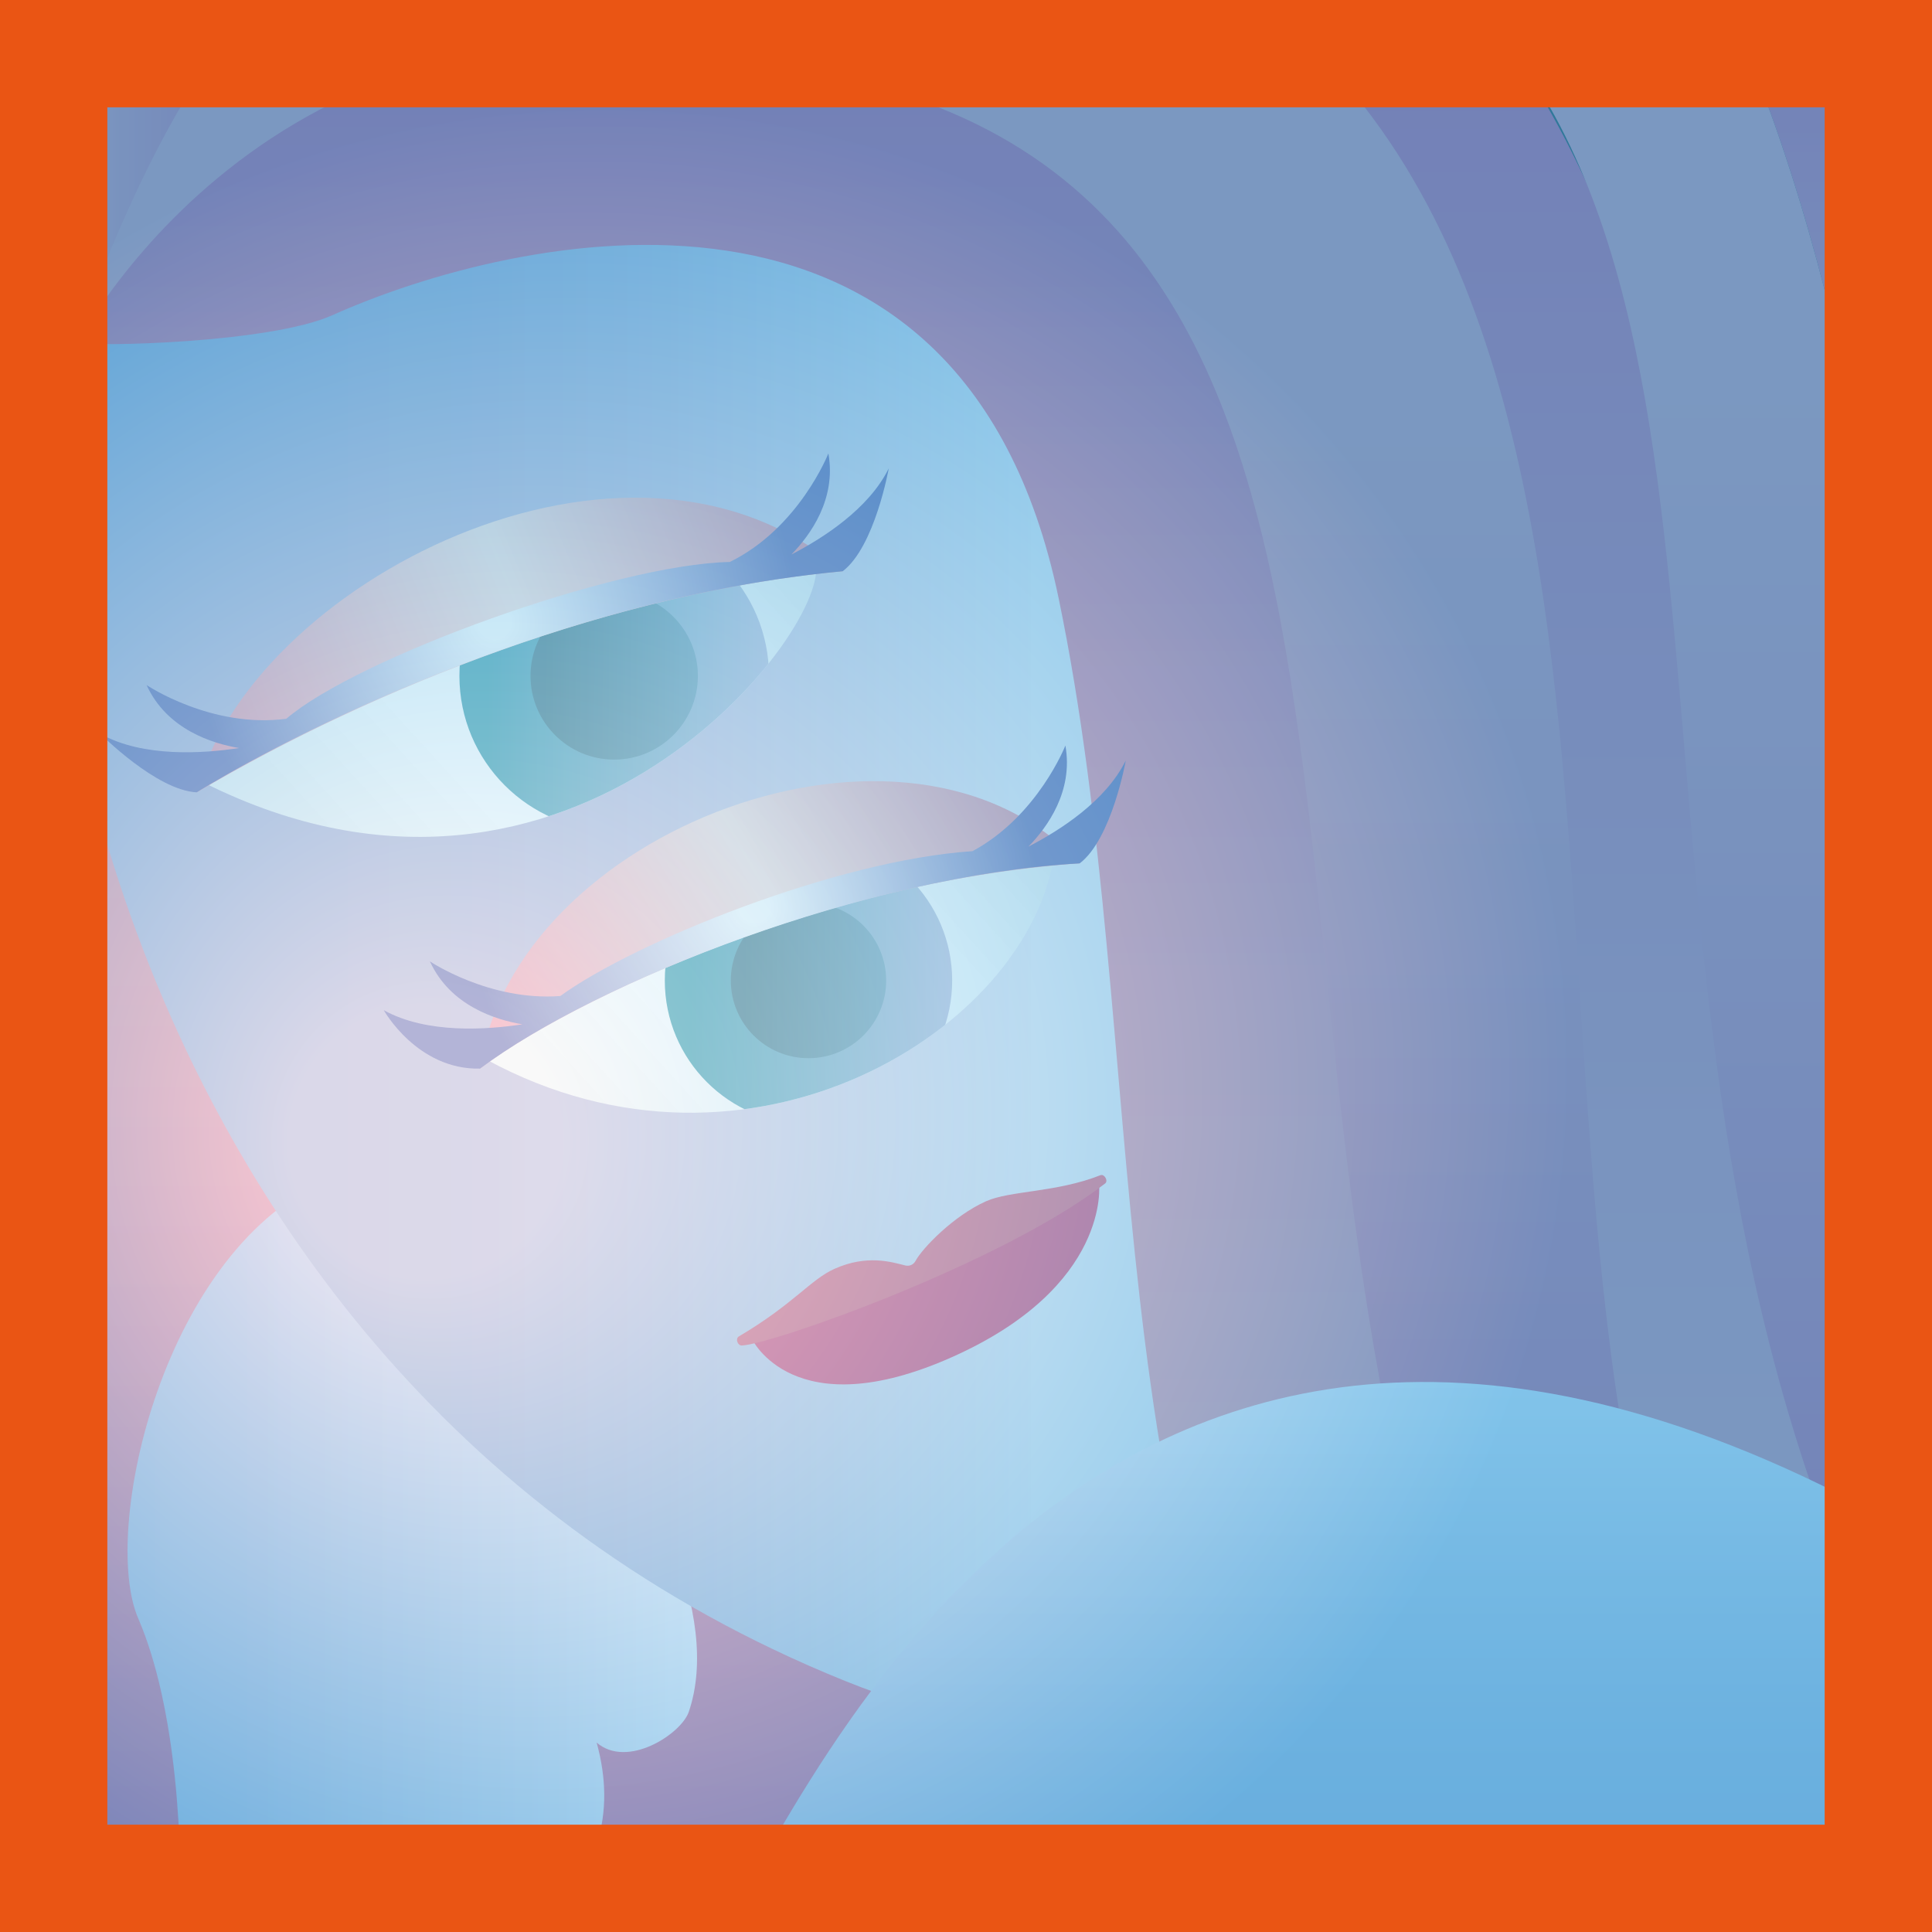 <?xml version="1.0" encoding="UTF-8"?><svg xmlns="http://www.w3.org/2000/svg" xmlns:xlink="http://www.w3.org/1999/xlink" viewBox="0 0 1080 1080"><rect x="0" y="0" width="1080" height="1080" fill="#333333" stroke="none"/><defs><style>.cls-1{fill:url(#_名称未設定グラデーション_4001-2);}.cls-1,.cls-2{mix-blend-mode:multiply;}.cls-3{clip-path:url(#clippath);}.cls-4{fill:url(#_名称未設定グラデーション_357);}.cls-5{fill:url(#_名称未設定グラデーション_358);}.cls-6{fill:url(#_名称未設定グラデーション_434);}.cls-7{fill:url(#_名称未設定グラデーション_464);}.cls-8{fill:url(#_名称未設定グラデーション_419);}.cls-9{fill:url(#_名称未設定グラデーション_580);}.cls-10{fill:url(#_名称未設定グラデーション_576);}.cls-11{fill:#e83958;}.cls-12{fill:#e01a4f;}.cls-13{fill:url(#_名称未設定グラデーション_358-3);}.cls-14{fill:url(#_名称未設定グラデーション_358-2);}.cls-15{fill:url(#_名称未設定グラデーション_358-4);}.cls-16{fill:url(#_名称未設定グラデーション_357-2);}.cls-17{fill:url(#_名称未設定グラデーション_357-3);}.cls-18{fill:url(#_名称未設定グラデーション_357-4);}.cls-19{fill:url(#_名称未設定グラデーション_357-5);}.cls-20{fill:url(#_名称未設定グラデーション_419-2);}.cls-21{fill:url(#_名称未設定グラデーション_434-2);}.cls-22{fill:#ea5514;}.cls-22,.cls-23{mix-blend-mode:overlay;}.cls-24{fill:url(#_名称未設定グラデーション_2075);}.cls-25{fill:url(#_名称未設定グラデーション_2030);}.cls-26{clip-path:url(#clippath-1);}.cls-2{fill:url(#_名称未設定グラデーション_4001);}.cls-27{fill:url(#_名称未設定グラデーション_2030-2);}.cls-28{fill:url(#_名称未設定グラデーション_2075-2);}.cls-29{fill:url(#_名称未設定グラデーション_2075-3);}.cls-23{fill:url(#_名称未設定グラデーション_437);opacity:.6;}.cls-30{isolation:isolate;}</style><linearGradient id="_名称未設定グラデーション_358" x1="277.86" y1="1080" x2="277.86" y2="158.93" gradientUnits="userSpaceOnUse"><stop offset="0" stop-color="#d94479"/><stop offset=".24" stop-color="#e05b82"/><stop offset=".58" stop-color="#ea778e"/><stop offset=".79" stop-color="#ee8293"/></linearGradient><linearGradient id="_名称未設定グラデーション_580" x1="-3964.14" y1="-1228.14" x2="-4169.89" y2="-1526.72" gradientTransform="translate(-3233.59 -1698.72) rotate(-124.57) scale(1 -1)" gradientUnits="userSpaceOnUse"><stop offset=".14" stop-color="#b7b2d8"/><stop offset=".33" stop-color="#bbb5da"/><stop offset=".54" stop-color="#c8c1e0"/><stop offset=".76" stop-color="#dfd4ea"/><stop offset=".99" stop-color="#fdeef9"/><stop offset="1" stop-color="#fff0fa"/></linearGradient><linearGradient id="_名称未設定グラデーション_576" x1="28.47" y1="505.1" x2="800.1" y2="505.1" gradientUnits="userSpaceOnUse"><stop offset=".2" stop-color="#a39dc8"/><stop offset=".32" stop-color="#a7a1ca"/><stop offset=".44" stop-color="#b4aed2"/><stop offset=".57" stop-color="#c9c5df"/><stop offset=".71" stop-color="#e6e3f1"/><stop offset=".71" stop-color="#e9e6f3"/></linearGradient><linearGradient id="_名称未設定グラデーション_2075" x1="-423.35" y1="1836.49" x2="-87.33" y2="1836.49" gradientTransform="translate(-754.17 -1143.45) rotate(-42.35)" gradientUnits="userSpaceOnUse"><stop offset=".08" stop-color="#f0f0f0"/><stop offset=".32" stop-color="#fefefe"/><stop offset=".75" stop-color="#fefefe"/><stop offset="1" stop-color="#ececec"/></linearGradient><clipPath id="clippath"><path class="cls-24" d="m113.92,437.51c206.58,103.46,352.54-88.16,341.84-123.77-135.95,20.39-226.57,59.13-341.84,123.77Z"/></clipPath><linearGradient id="_名称未設定グラデーション_434" x1="11683.45" y1="-3984.58" x2="11856.49" y2="-3984.58" gradientTransform="translate(-11447.51 4300.2) rotate(.3)" gradientUnits="userSpaceOnUse"><stop offset=".09" stop-color="#007c91"/><stop offset="1" stop-color="#b0b1d2"/></linearGradient><linearGradient id="_名称未設定グラデーション_419" x1="11723.2" y1="-3984.58" x2="11816.75" y2="-3984.58" gradientTransform="translate(-11447.51 4300.2) rotate(.3)" gradientUnits="userSpaceOnUse"><stop offset=".09" stop-color="#0d5163"/><stop offset="1" stop-color="#5187a1"/></linearGradient><linearGradient id="_名称未設定グラデーション_2030" x1="11526.97" y1="-3941.79" x2="11877.54" y2="-4090.6" gradientTransform="translate(-11447.51 4300.2) rotate(.3)" gradientUnits="userSpaceOnUse"><stop offset="0" stop-color="#e86c88"/><stop offset=".54" stop-color="#fad9d3"/><stop offset="1" stop-color="#db6982"/></linearGradient><radialGradient id="_名称未設定グラデーション_4001" cx="276.48" cy="348.2" fx="276.48" fy="348.2" r="169.58" gradientUnits="userSpaceOnUse"><stop offset=".05" stop-color="#fff"/><stop offset="1" stop-color="#40439a"/></radialGradient><linearGradient id="_名称未設定グラデーション_357" x1="460.19" y1="1080" x2="460.19" y2="9.46" gradientUnits="userSpaceOnUse"><stop offset=".21" stop-color="#ee8293"/><stop offset=".42" stop-color="#ea778e"/><stop offset=".76" stop-color="#e05b82"/><stop offset="1" stop-color="#d94479"/></linearGradient><linearGradient id="_名称未設定グラデーション_357-2" x1="1022.02" y1="527.23" x2="1022.02" y2="0" xlink:href="#_名称未設定グラデーション_357"/><linearGradient id="_名称未設定グラデーション_357-3" x1="0" y1="95.8" x2="147.8" y2="95.8" xlink:href="#_名称未設定グラデーション_357"/><linearGradient id="_名称未設定グラデーション_357-4" x1="0" y1="77.31" x2="42.07" y2="77.31" xlink:href="#_名称未設定グラデーション_357"/><linearGradient id="_名称未設定グラデーション_357-5" x1="891.57" x2="891.57" y2="0" xlink:href="#_名称未設定グラデーション_357"/><linearGradient id="_名称未設定グラデーション_358-2" x1="533.22" y1="1080" x2="533.22" y2="0" xlink:href="#_名称未設定グラデーション_358"/><linearGradient id="_名称未設定グラデーション_358-3" x1="0" y1="77.31" x2="106.99" y2="77.31" xlink:href="#_名称未設定グラデーション_358"/><linearGradient id="_名称未設定グラデーション_358-4" x1="950.71" y1="979.46" x2="950.71" y2="0" xlink:href="#_名称未設定グラデーション_358"/><linearGradient id="_名称未設定グラデーション_2075-2" x1="-410.81" y1="2052.1" x2="-98.83" y2="2052.1" xlink:href="#_名称未設定グラデーション_2075"/><linearGradient id="_名称未設定グラデーション_2075-3" x1="-410.81" y1="2052.1" x2="-98.83" y2="2052.1" xlink:href="#_名称未設定グラデーション_2075"/><clipPath id="clippath-1"><path class="cls-29" d="m272,592.35c147.48,80.2,303.43-17.02,317.34-114.9.06-5.01-297.93,62.71-317.34,114.9Z"/></clipPath><linearGradient id="_名称未設定グラデーション_434-2" x1="11799.16" y1="-3814.88" x2="11959.79" y2="-3814.88" xlink:href="#_名称未設定グラデーション_434"/><linearGradient id="_名称未設定グラデーション_419-2" x1="11836.05" y1="-3814.88" x2="11922.9" y2="-3814.88" xlink:href="#_名称未設定グラデーション_419"/><linearGradient id="_名称未設定グラデーション_2030-2" x1="11697.24" y1="-3762.74" x2="11998.67" y2="-3936.77" xlink:href="#_名称未設定グラデーション_2030"/><radialGradient id="_名称未設定グラデーション_4001-2" cx="421.9" cy="507.08" fx="421.9" fy="507.08" r="159.95" xlink:href="#_名称未設定グラデーション_4001"/><linearGradient id="_名称未設定グラデーション_464" x1="741.45" y1="1198.94" x2="741.45" y2="772.54" gradientUnits="userSpaceOnUse"><stop offset=".14" stop-color="#b7b2d8"/><stop offset=".33" stop-color="#bbb5da"/><stop offset=".54" stop-color="#c8c1e0"/><stop offset=".76" stop-color="#dfd4ea"/><stop offset=".99" stop-color="#fdeef9"/><stop offset="1" stop-color="#fff0fa"/></linearGradient><radialGradient id="_名称未設定グラデーション_437" cx="338.56" cy="599.04" fx="221.08" fy="644.85" r="540.47" gradientUnits="userSpaceOnUse"><stop offset=".14" stop-color="#fff"/><stop offset="1" stop-color="#2ea7e0"/></radialGradient></defs><g class="cls-30"><g id="_編集モード"><rect class="cls-5" y="158.93" width="555.72" height="921.07"/><path class="cls-9" d="m185.7,658.19c-94.64,38.54-129.57,197.52-108.46,246.42,21.58,50,25.47,128.61,22.78,175.38h201.49c32.29-31.94,43.18-65.4,32.02-105.88,17.27,14.85,47.33-4.9,51.51-17.19,36.7-107.89-155.97-316.39-199.34-298.73Z"/><path class="cls-10" d="m42.99,191.6c-45.74,68.25-3.96,573.02,429.29,748.01,392.11,158.38,381.18-448.65,232.28-659.89C568.39,86.55,280.27-90.58,42.99,191.6Z"/><path class="cls-12" d="m420.26,748.35s23.18,49.86,112.01,10.24c88.83-39.62,82.12-96.83,82.12-96.83l-194.13,86.58Z"/><path class="cls-11" d="m511.83,704.8c3.69-6.93,21.18-25.18,39.4-33.3,13.5-6.02,39.31-4.83,63.92-14.56,2.19-.86,4.53,3.16,2.62,4.63-58.05,44.78-186.34,89.96-203.07,90.57-2.41.09-3.72-3.85-1.7-5.05,30.86-18.25,40.04-31.81,53.54-37.83,18.21-8.12,31.85-3.76,39.47-1.87,2.4.59,4.65-.41,5.81-2.59Z"/><path class="cls-24" d="m113.92,437.51c206.58,103.46,352.54-88.16,341.84-123.77-135.95,20.39-226.57,59.13-341.84,123.77Z"/><g class="cls-3"><circle class="cls-6" cx="343.34" cy="377.84" r="86.52"/><circle class="cls-8" cx="343.34" cy="377.84" r="46.78"/></g><path class="cls-25" d="m109.98,442.92c99.83-58.88,233.61-111.85,361.12-123.6-120.17-104.03-332.95,8.66-361.12,123.6Z"/><path class="cls-2" d="m442.39,309.98c10.62-10.88,25.23-31.04,20.68-56.51,0,0-16.37,41.71-55.1,60.67-64.84,1.4-208.33,53.7-247.94,87.66-41.9,5.5-78.07-18.83-78.07-18.83,11.37,24.92,37.03,32.73,51.68,35.18-19.49,3.01-53.48,5.49-77.49-7.91,0,0,31.28,31.61,53.83,32.67,0,0,166.83-105.37,361.12-123.6,17.95-13.69,25.71-57.48,25.71-57.48-11.09,22.55-36.57,38.92-54.42,48.15Z"/><path class="cls-4" d="m528.65,44.79C224.92-66.51,73.42,113.8,42.99,191.6c9.14,2.27,107.67.33,142.9-15.44,100.39-44.94,351.53-103.93,405.89,158.25,52.29,252.22,17.46,542.47,153.42,745.59h132.19c-18.81-42.8-28.94-918.02-348.75-1035.21Z"/><path class="cls-16" d="m1080,0h-115.96c74.33,161.67,97.81,373.51,115.96,527.23V0Z"/><path class="cls-17" d="m147.8,0h-40.81C49.23,57.66,15.81,119.77,0,154.63v16.32c9.76,8.14,27.29,16.12,42.99,20.65C74.87,109.05,100.56,52.43,147.8,0Z"/><path class="cls-18" d="m0,0v154.63C10.66,108.69,24.75,36.54,42.07,0H0Z"/><path class="cls-19" d="m821.42,0h-118.29c172.46,139.03,106.88,834.46,320.36,1080h56.51S1008.75,189.65,821.42,0Z"/><path class="cls-14" d="m703.13,0H147.8C92.04,44.49,41.26,191.17,42.99,191.6c33.03-56.44,170.22-245.85,473.95-134.54,319.8,117.19,136.46,635.4,360.45,1022.95h146.1C783.47,817.21,990.51,222.63,703.13,0Z"/><path class="cls-13" d="m106.99,0H42.07C24.75,36.54,0,154.63,0,154.63,15.81,119.77,49.23,57.66,106.99,0Z"/><path class="cls-15" d="m964.04,0h-142.62c187.33,189.65,48.31,615.48,258.58,979.46v-452.24C1061.85,373.51,1038.37,161.67,964.04,0Z"/><path class="cls-28" d="m272,592.35c147.48,80.2,303.43-17.02,317.34-114.9.06-5.01-297.93,62.71-317.34,114.9Z"/><g class="cls-26"><circle class="cls-21" cx="451.95" cy="548.12" r="80.32"/><circle class="cls-20" cx="451.95" cy="548.12" r="43.42"/></g><path class="cls-27" d="m268.34,597.36c18.26-132.49,239.62-218.26,335.24-114.75-151.11,10.34-294.02,82.59-335.24,114.75Z"/><path class="cls-1" d="m574.88,473.28c10.62-10.88,25.23-31.04,20.68-56.51,0,0-15.48,39.43-51.93,59.04-75.79,4.97-188.54,50.63-230.43,80.97-39.65,2.98-72.87-19.36-72.87-19.36,11.37,24.92,37.03,32.73,51.68,35.18-19.49,3.01-53.48,5.49-77.49-7.91,0,0,18.65,33.44,53.83,32.67,65.58-49.02,215.89-108.13,335.24-114.75,17.95-13.69,25.71-57.48,25.71-57.48-11.09,22.55-36.57,38.92-54.42,48.15Z"/><path class="cls-7" d="m1080,863.63c-460.21-272.89-631.23,147.73-677.1,216.37h677.1v-216.37Z"/><rect class="cls-23" x="0" y="0" width="1080" height="1080"/><path class="cls-22" d="m0,0v1080s1080,0,1080,0V0S0,0,0,0Zm60,60h960v960H60V60Z"/></g></g></svg>